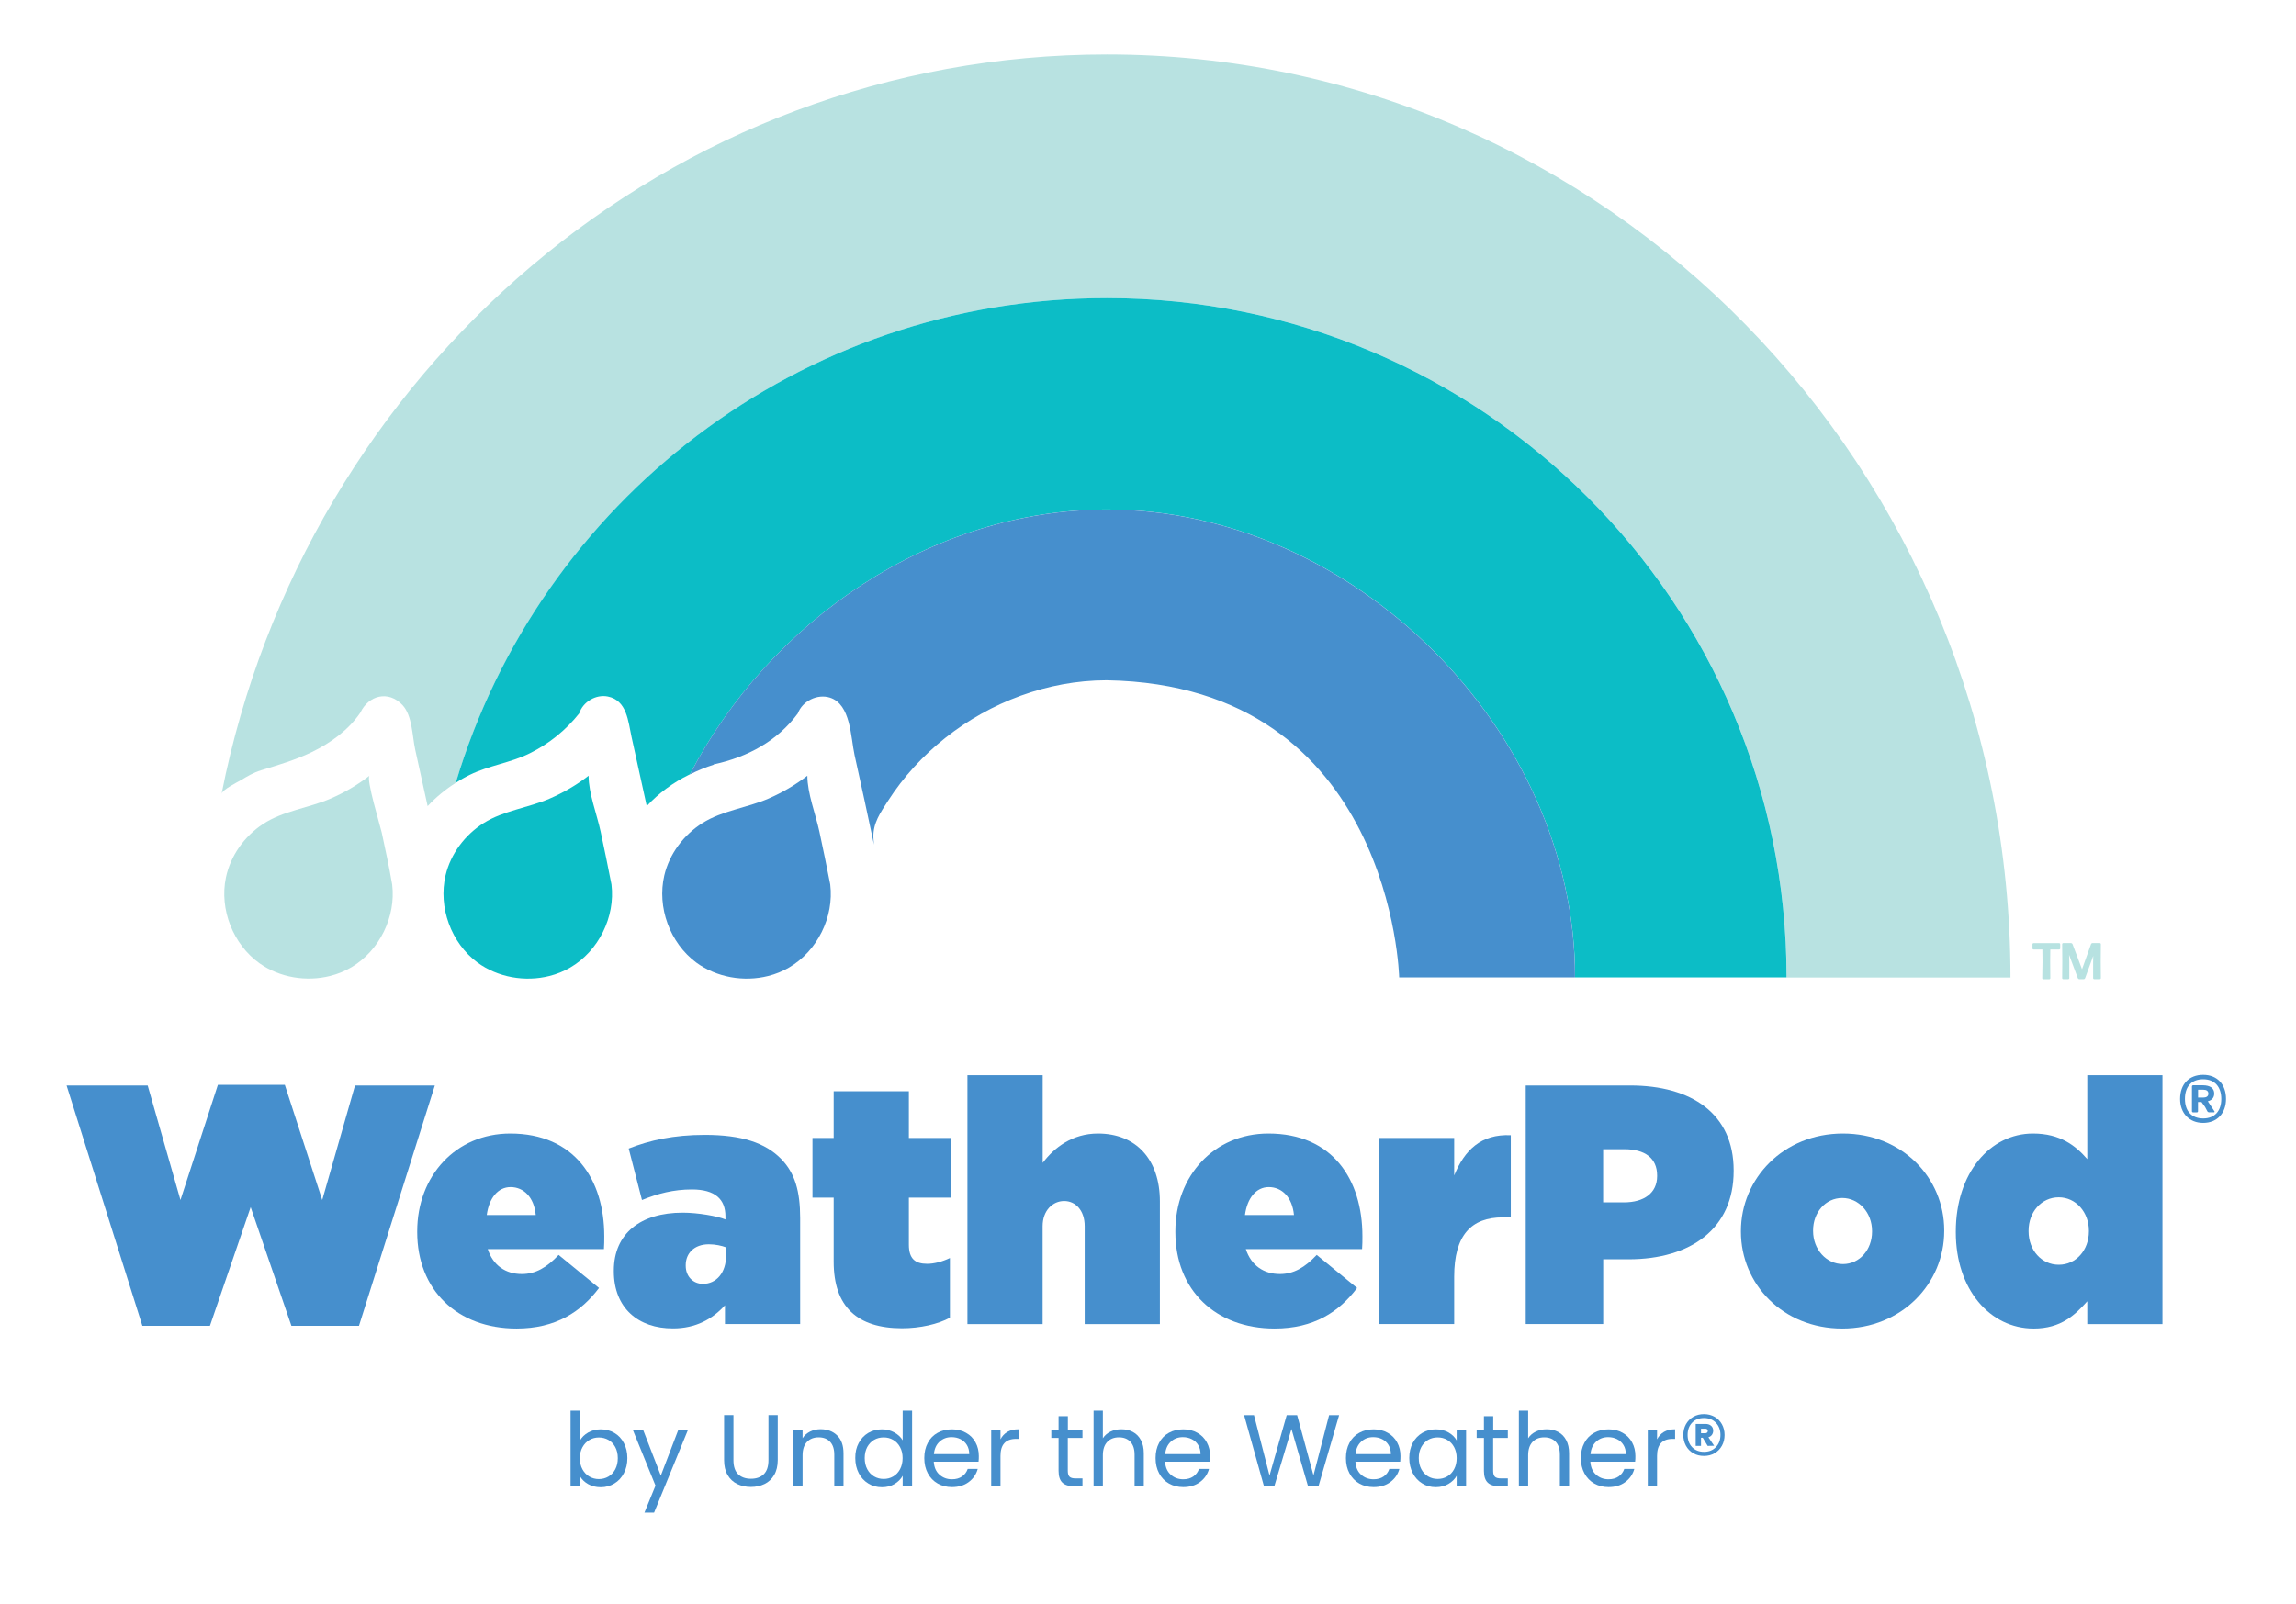 <svg xml:space="preserve" style="enable-background:new 0 0 341.09 238.33;" viewBox="0 0 341.09 238.33" y="0px" x="0px" xmlns:xlink="http://www.w3.org/1999/xlink" xmlns="http://www.w3.org/2000/svg" id="Layer_1" version="1.1">
<style type="text/css">
	.st0{fill:none;}
	.st1{fill:#B8E2E1;}
	.st2{fill:#0CBDC6;}
	.st3{fill:#468FCD;}
	.st4{fill:#B7E2E1;}
</style>
<g>
	<g>
		<path d="M78.68,145.36c0.37,0,0.74,0,1.1-0.02c0.07,0,0.13-0.01,0.2-0.02c0.11-0.02,0.22-0.04,0.32-0.06h-3.38
			c0.23,0.03,0.49,0.05,0.57,0.06C77.89,145.34,78.29,145.35,78.68,145.36z" class="st0"></path>
		<path d="M46.13,145.36c0.37,0,0.74,0,1.1-0.02c0.07,0,0.13-0.01,0.2-0.02c0.11-0.02,0.22-0.04,0.32-0.06h-3.38
			c0.23,0.03,0.49,0.05,0.57,0.06C45.34,145.34,45.74,145.35,46.13,145.36z" class="st0"></path>
		<path d="M110.05,145.32c0.39,0.02,0.79,0.04,1.18,0.04c0.37,0,0.74,0,1.1-0.02c0.07,0,0.13-0.01,0.2-0.02
			c0.11-0.02,0.22-0.04,0.32-0.06h-3.38C109.72,145.28,109.97,145.31,110.05,145.32z" class="st0"></path>
		<g>
			<path d="M49.07,145.02c1.11-0.28,2.18-0.72,3.16-1.3c4.15-2.47,6.61-7.49,6.03-12.28c-0.44-2.59-1-5.15-1.55-7.72
				c-0.21-0.96-2.35-7.98-1.82-8.45c-1.79,1.39-3.79,2.54-5.78,3.4c-3.26,1.41-7.05,1.81-10.04,3.78c-2.76,1.82-4.83,4.71-5.51,7.96
				c-0.98,4.72,1.07,9.94,5,12.74C41.56,145.28,45.52,145.92,49.07,145.02z" class="st1"></path>
		</g>
		<g>
			<path d="M164.45,8.09C99.48,8.09,45.3,55.28,32.92,117.95c0.12-0.61,2.3-1.69,2.83-2c1-0.6,1.9-1.14,3.01-1.48
				c2.56-0.79,5.12-1.53,7.54-2.7c2.83-1.37,5.46-3.28,7.23-5.87c1.21-2.57,4.17-3.37,6.27-1.12c1.46,1.57,1.44,4.59,1.88,6.61
				c0.61,2.8,1.24,5.6,1.85,8.4c1.23-1.33,2.65-2.49,4.19-3.47c12.44-41.65,51.04-72.02,96.74-72.02
				c55.76,0,100.96,45.2,100.96,100.96l33.25,0C298.66,69.5,238.57,8.09,164.45,8.09z" class="st1"></path>
		</g>
		<path d="M81.63,145.03c1.08-0.27,2.12-0.69,3.08-1.25c4.21-2.45,6.72-7.52,6.13-12.35c-0.51-2.62-1.05-5.24-1.61-7.85
			c-0.55-2.57-1.79-5.69-1.79-8.31c-1.79,1.39-3.79,2.54-5.78,3.4c-3.17,1.37-6.86,1.78-9.8,3.63c-2.78,1.75-4.91,4.57-5.67,7.78
			c-1.11,4.74,0.83,10.05,4.74,12.95C73.96,145.25,78.01,145.95,81.63,145.03z" class="st2"></path>
		<path d="M114.13,145.03c1.08-0.27,2.12-0.69,3.08-1.25c4.21-2.45,6.72-7.52,6.13-12.35
			c-0.51-2.62-1.05-5.24-1.61-7.85c-0.55-2.57-1.79-5.69-1.79-8.31c-1.79,1.39-3.79,2.54-5.78,3.4c-3.17,1.37-6.86,1.78-9.8,3.63
			c-2.78,1.75-4.91,4.57-5.67,7.78c-1.11,4.74,0.83,10.05,4.74,12.95C106.46,145.25,110.51,145.95,114.13,145.03z" class="st3"></path>
		<path d="M164.45,44.3c-45.7,0-84.3,30.37-96.74,72.02c0.66-0.42,1.34-0.82,2.06-1.17c2.89-1.42,6.06-1.78,8.95-3.22
			c2.84-1.41,5.37-3.44,7.33-5.93c0.55-1.71,2.48-2.85,4.24-2.5c2.85,0.57,3.03,3.7,3.53,6c0.75,3.43,1.51,6.86,2.26,10.28
			c1.76-1.9,3.88-3.47,6.25-4.64c0.06-0.03,0.11-0.05,0.17-0.08c11.79-22.76,35.9-39.35,61.96-39.35
			c36.68,0,69.53,32.86,69.53,69.53h31.42C265.41,89.5,220.21,44.3,164.45,44.3z" class="st2"></path>
		<path d="M164.45,75.72c-26.06,0-50.17,16.59-61.96,39.35c1.15-0.56,2.34-1.06,3.56-1.45
			c0.07-0.14,0.15-0.27,0.23-0.41c-0.05,0.12-0.12,0.24-0.17,0.36c4.94-1.08,9.34-3.42,12.41-7.55c0.67-1.84,2.91-2.95,4.78-2.35
			c3.11,0.99,3.07,5.88,3.65,8.52c0.98,4.44,1.96,8.88,2.89,13.33c-0.04-0.37-0.08-0.75-0.09-1.12c-0.05-2.12,1.03-3.62,2.16-5.38
			c2.29-3.57,5.2-6.74,8.52-9.37c6.74-5.34,15.23-8.53,23.86-8.56c0.05,0,0.11,0,0.16,0c42.41,0.72,43.41,44.15,43.41,44.15
			c3.75,0,7.49,0,11.24,0c3.92,0,7.84,0,11.76,0h3.12C233.99,108.58,201.13,75.72,164.45,75.72z M126.86,90.51
			c0.6-0.41,1.21-0.82,1.82-1.21C128.07,89.7,127.46,90.1,126.86,90.51z M129.02,89.09c0.69-0.44,1.39-0.86,2.09-1.27
			C130.41,88.23,129.71,88.65,129.02,89.09z" class="st3"></path>
	</g>
	<g>
		<path d="M303.54,145.51c-0.08,0-0.15-0.08-0.15-0.15l0.04-2.52l-0.02-1.75h-1.32c-0.08,0-0.15-0.07-0.15-0.15v-0.64
			c0-0.08,0.08-0.15,0.15-0.15h3.82c0.08,0,0.15,0.08,0.15,0.15v0.64c0,0.08-0.08,0.15-0.15,0.15h-1.32l-0.02,1.75l0.02,2.52
			c0,0.08-0.08,0.15-0.15,0.15H303.54z M307.41,143.02v2.33c0,0.08-0.08,0.15-0.15,0.15h-0.76c-0.08,0-0.15-0.08-0.15-0.15
			l0.02-2.52l-0.02-2.54c0-0.08,0.08-0.15,0.15-0.15h1.17c0.09,0,0.17,0.06,0.21,0.13l1.42,3.76l1.34-3.74
			c0.04-0.09,0.11-0.15,0.21-0.15h1.1c0.08,0,0.15,0.08,0.15,0.15l-0.02,2.54l0.02,2.52c0,0.08-0.08,0.15-0.15,0.15h-0.85
			c-0.08,0-0.15-0.08-0.15-0.15v-2.33l0.02-0.98l-1.21,3.31c-0.04,0.09-0.11,0.15-0.21,0.15h-0.66c-0.09,0-0.17-0.06-0.21-0.13
			l-1.3-3.48L307.41,143.02z" class="st4"></path>
	</g>
	<g>
		<g>
			<g>
				<path d="M9.89,161.3h12.05l4.87,17.02l5.56-17.12h9.94l5.56,17.12l4.87-17.02h11.86l-11.27,35.71H43.29l-6.05-17.63
					l-6.05,17.63H21.15L9.89,161.3z" class="st3"></path>
				<path d="M61.98,183.08v-0.1c0-8.26,5.76-14.54,13.82-14.54c9.54,0,13.97,6.84,13.97,15.25c0,0.61,0,1.32-0.05,1.93
					H72.46c0.79,2.43,2.66,3.7,5.07,3.7c2.02,0,3.69-0.96,5.46-2.84l6,4.91c-2.66,3.55-6.44,6.03-12.25,6.03
					C67.93,197.42,61.98,191.69,61.98,183.08z M79.59,180.55c-0.25-2.63-1.77-4.15-3.74-4.15c-1.87,0-3.2,1.62-3.54,4.15H79.59z" class="st3"></path>
				<path d="M91.19,188.91v-0.1c0-5.52,3.98-8.61,10.23-8.61c2.26,0,5.17,0.51,6.35,1.01v-0.46c0-2.53-1.52-4-4.97-4
					c-2.75,0-5.07,0.61-7.43,1.57l-1.97-7.65c3.1-1.22,6.64-2.03,11.31-2.03c5.46,0,9,1.17,11.36,3.6c2.02,2.08,2.8,4.76,2.8,8.76
					v15.75h-11.17v-2.79c-1.87,2.08-4.38,3.44-7.72,3.44C94.84,197.42,91.19,194.38,91.19,188.91z M107.87,186.53v-1.17
					c-0.64-0.25-1.62-0.46-2.56-0.46c-2.21,0-3.44,1.37-3.44,3.09v0.1c0,1.62,1.13,2.69,2.56,2.69
					C106.4,190.78,107.87,189.16,107.87,186.53z" class="st3"></path>
				<path d="M123.85,187.49v-9.52h-3.15v-8.87h3.15v-6.94h11.17v6.94h6.2v8.87h-6.2v6.99c0,2.08,0.93,2.84,2.71,2.84
					c1.03,0,2.21-0.3,3.39-0.86v8.87c-1.77,0.96-4.43,1.57-7.13,1.57C127.4,197.37,123.85,194.23,123.85,187.49z" class="st3"></path>
				<path d="M143.73,159.78h11.17v13.02c1.72-2.28,4.43-4.36,8.21-4.36c5.66,0,9.2,3.85,9.2,10.08v18.24h-11.17v-14.54
					c0-2.38-1.38-3.75-3.05-3.75c-1.67,0-3.2,1.37-3.2,3.75v14.54h-11.17V159.78z" class="st3"></path>
				<path d="M174.61,183.08v-0.1c0-8.26,5.76-14.54,13.82-14.54c9.54,0,13.97,6.84,13.97,15.25c0,0.61,0,1.32-0.05,1.93
					h-17.27c0.79,2.43,2.66,3.7,5.07,3.7c2.02,0,3.69-0.96,5.46-2.84l6,4.91c-2.66,3.55-6.44,6.03-12.25,6.03
					C180.57,197.42,174.61,191.69,174.61,183.08z M192.23,180.55c-0.25-2.63-1.77-4.15-3.74-4.15c-1.87,0-3.2,1.62-3.54,4.15H192.23
					z" class="st3"></path>
				<path d="M204.86,169.1h11.17v5.57c1.53-3.75,3.98-6.18,8.41-5.98v12.21h-1.18c-4.72,0-7.23,2.68-7.23,8.81v7.04
					h-11.17V169.1z" class="st3"></path>
				<path d="M226.65,161.3h15.5c9.15,0,15.4,4.2,15.4,12.61v0.1c0,8.56-6.35,13.12-15.64,13.12h-3.74v9.62h-11.51V161.3
					z M241.26,178.67c2.95,0,4.92-1.37,4.92-3.9v-0.1c0-2.58-1.82-3.9-4.87-3.9h-3.15v7.9H241.26z" class="st3"></path>
				<path d="M258.63,183.03v-0.1c0-7.8,6.3-14.49,15.15-14.49c8.81,0,15.05,6.59,15.05,14.39v0.1
					c0,7.8-6.3,14.49-15.15,14.49C264.87,197.42,258.63,190.83,258.63,183.03z M278.11,183.03v-0.1c0-2.74-1.97-4.91-4.43-4.91
					c-2.51,0-4.33,2.18-4.33,4.81v0.1c0,2.74,1.97,4.91,4.43,4.91C276.29,187.84,278.11,185.67,278.11,183.03z" class="st3"></path>
				<path d="M290.55,183.13v-0.1c0-8.76,5.12-14.59,11.46-14.59c4.08,0,6.35,1.82,8.07,3.8v-12.46h11.17v36.98h-11.17
					v-3.39c-1.82,2.03-3.89,4.05-7.97,4.05C295.62,197.42,290.55,191.59,290.55,183.13z M310.32,182.98v-0.1
					c0-2.74-1.92-4.96-4.48-4.96c-2.56,0-4.48,2.18-4.48,4.96v0.1c0,2.79,1.92,4.96,4.48,4.96
					C308.41,187.95,310.32,185.77,310.32,182.98z" class="st3"></path>
			</g>
		</g>
		<g>
			<path d="M327.3,166.86c-2.07,0-3.43-1.44-3.43-3.56c0-2.2,1.34-3.58,3.43-3.58c2.05,0,3.39,1.38,3.39,3.58
				C330.69,165.42,329.37,166.86,327.3,166.86z M327.3,166.2c1.69,0,2.69-1.09,2.69-2.9c0-1.79-0.97-2.92-2.69-2.92
				c-1.76,0-2.71,1.11-2.71,2.92S325.59,166.2,327.3,166.2z M327.57,164.48l-0.52-0.72h-0.52v1.38c0,0.08-0.08,0.16-0.17,0.16h-0.56
				c-0.08,0-0.17-0.08-0.17-0.16v-3.7c0-0.08,0.08-0.17,0.17-0.17h1.43c1.07,0,1.71,0.41,1.71,1.23c0,0.6-0.35,0.99-0.95,1.15
				l0.99,1.5c0.04,0.06,0,0.14-0.08,0.14h-0.72c-0.1,0-0.21-0.06-0.25-0.14L327.57,164.48z M327.28,161.93h-0.74v1.17h0.74
				c0.46,0,0.79-0.16,0.79-0.58S327.78,161.93,327.28,161.93z" class="st3"></path>
		</g>
	</g>
</g>
<g>
	<path d="M87.38,212.87c0.55-0.31,1.17-0.47,1.87-0.47c0.75,0,1.42,0.18,2.02,0.53c0.6,0.35,1.07,0.85,1.41,1.5
		c0.34,0.64,0.52,1.39,0.52,2.24c0,0.84-0.17,1.59-0.52,2.25c-0.34,0.66-0.82,1.17-1.42,1.53s-1.27,0.55-2.01,0.55
		c-0.72,0-1.35-0.16-1.89-0.47c-0.54-0.31-0.95-0.71-1.22-1.2v1.53h-1.38v-11.23h1.38v4.46C86.42,213.59,86.83,213.19,87.38,212.87z
		 M91.4,215.03c-0.25-0.46-0.59-0.82-1.02-1.06c-0.43-0.24-0.9-0.36-1.42-0.36c-0.51,0-0.97,0.12-1.4,0.37s-0.77,0.61-1.03,1.08
		c-0.26,0.47-0.39,1.01-0.39,1.63c0,0.63,0.13,1.18,0.39,1.65c0.26,0.47,0.6,0.83,1.03,1.08s0.9,0.37,1.4,0.37
		c0.52,0,0.99-0.12,1.42-0.37c0.43-0.25,0.77-0.61,1.02-1.08c0.25-0.47,0.38-1.02,0.38-1.66C91.78,216.04,91.65,215.5,91.4,215.03z" class="st3"></path>
	<path d="M102.18,212.54l-5.01,12.23h-1.43l1.64-4.01l-3.35-8.23h1.53l2.61,6.74l2.58-6.74H102.18z" class="st3"></path>
	<path d="M108.96,210.28v6.69c0,0.94,0.23,1.64,0.69,2.09s1.1,0.68,1.92,0.68c0.81,0,1.44-0.23,1.9-0.68
		s0.69-1.15,0.69-2.09v-6.69h1.38v6.68c0,0.88-0.18,1.62-0.53,2.22c-0.35,0.6-0.83,1.05-1.43,1.34c-0.6,0.29-1.28,0.44-2.03,0.44
		c-0.75,0-1.42-0.15-2.03-0.44c-0.6-0.29-1.08-0.74-1.43-1.34c-0.35-0.6-0.52-1.34-0.52-2.22v-6.68H108.96z" class="st3"></path>
	<path d="M124.37,213.31c0.63,0.61,0.94,1.5,0.94,2.65v4.9h-1.37v-4.71c0-0.83-0.21-1.46-0.62-1.9
		c-0.42-0.44-0.98-0.66-1.7-0.66c-0.73,0-1.31,0.23-1.74,0.68c-0.43,0.46-0.65,1.12-0.65,1.99v4.6h-1.38v-8.32h1.38v1.18
		c0.27-0.43,0.65-0.75,1.12-0.99c0.47-0.23,0.99-0.35,1.56-0.35C122.92,212.39,123.74,212.69,124.37,213.31z" class="st3"></path>
	<path d="M127.57,214.43c0.34-0.64,0.82-1.14,1.42-1.5c0.6-0.35,1.28-0.53,2.03-0.53c0.65,0,1.25,0.15,1.81,0.45
		c0.56,0.3,0.98,0.69,1.27,1.18v-4.4h1.4v11.23h-1.4v-1.56c-0.27,0.5-0.68,0.9-1.21,1.22c-0.54,0.32-1.16,0.48-1.88,0.48
		c-0.74,0-1.41-0.18-2.01-0.55c-0.6-0.36-1.08-0.88-1.42-1.53c-0.34-0.66-0.52-1.41-0.52-2.25
		C127.05,215.82,127.22,215.07,127.57,214.43z M133.71,215.04c-0.25-0.47-0.59-0.82-1.02-1.07c-0.43-0.25-0.9-0.37-1.42-0.37
		c-0.52,0-0.99,0.12-1.41,0.36c-0.42,0.24-0.76,0.6-1.02,1.06c-0.25,0.47-0.38,1.01-0.38,1.64c0,0.64,0.13,1.19,0.38,1.66
		c0.25,0.47,0.59,0.83,1.02,1.08s0.9,0.37,1.41,0.37c0.52,0,0.99-0.12,1.42-0.37c0.43-0.25,0.77-0.61,1.02-1.08
		c0.25-0.47,0.38-1.02,0.38-1.65C134.09,216.06,133.97,215.51,133.71,215.04z" class="st3"></path>
	<path d="M145.37,217.21h-6.65c0.05,0.82,0.33,1.46,0.84,1.92c0.51,0.46,1.13,0.69,1.86,0.69c0.6,0,1.1-0.14,1.5-0.42
		c0.4-0.28,0.68-0.65,0.84-1.12h1.49c-0.22,0.8-0.67,1.45-1.34,1.95c-0.67,0.5-1.5,0.75-2.49,0.75c-0.79,0-1.5-0.18-2.12-0.53
		s-1.11-0.86-1.46-1.51c-0.35-0.65-0.53-1.41-0.53-2.27c0-0.86,0.17-1.61,0.52-2.26c0.34-0.65,0.83-1.15,1.45-1.49
		c0.62-0.35,1.34-0.52,2.15-0.52c0.79,0,1.49,0.17,2.09,0.52c0.61,0.34,1.08,0.82,1.4,1.42c0.33,0.6,0.49,1.28,0.49,2.04
		C145.42,216.64,145.4,216.92,145.37,217.21z M143.64,214.73c-0.23-0.38-0.55-0.67-0.95-0.87c-0.4-0.2-0.84-0.3-1.33-0.3
		c-0.7,0-1.29,0.22-1.78,0.67s-0.77,1.06-0.84,1.85h5.25C143.99,215.57,143.87,215.11,143.64,214.73z" class="st3"></path>
	<path d="M149.66,212.78c0.45-0.26,1-0.39,1.65-0.39v1.43h-0.36c-1.55,0-2.32,0.84-2.32,2.52v4.52h-1.38v-8.32h1.38
		v1.35C148.86,213.42,149.21,213.05,149.66,212.78z" class="st3"></path>
	<path d="M158.63,213.68v4.9c0,0.4,0.09,0.69,0.26,0.86c0.17,0.17,0.47,0.25,0.9,0.25h1.02v1.17h-1.24
		c-0.77,0-1.35-0.18-1.73-0.53c-0.38-0.35-0.58-0.94-0.58-1.75v-4.9h-1.08v-1.14h1.08v-2.09h1.38v2.09h2.17v1.14H158.63z" class="st3"></path>
	<path d="M168.3,212.79c0.51,0.27,0.9,0.67,1.19,1.21c0.29,0.54,0.43,1.19,0.43,1.96v4.9h-1.37v-4.71
		c0-0.83-0.21-1.46-0.62-1.9c-0.42-0.44-0.98-0.66-1.7-0.66c-0.73,0-1.31,0.23-1.74,0.68c-0.43,0.46-0.65,1.12-0.65,1.99v4.6h-1.38
		v-11.23h1.38v4.1c0.27-0.43,0.65-0.75,1.13-0.99c0.48-0.23,1.02-0.35,1.62-0.35C167.23,212.39,167.8,212.52,168.3,212.79z" class="st3"></path>
	<path d="M179.73,217.21h-6.65c0.05,0.82,0.33,1.46,0.84,1.92c0.51,0.46,1.13,0.69,1.86,0.69c0.6,0,1.1-0.14,1.5-0.42
		c0.4-0.28,0.68-0.65,0.84-1.12h1.49c-0.22,0.8-0.67,1.45-1.34,1.95c-0.67,0.5-1.5,0.75-2.49,0.75c-0.79,0-1.5-0.18-2.12-0.53
		s-1.11-0.86-1.46-1.51c-0.35-0.65-0.53-1.41-0.53-2.27c0-0.86,0.17-1.61,0.52-2.26c0.34-0.65,0.83-1.15,1.45-1.49
		c0.62-0.35,1.34-0.52,2.15-0.52c0.79,0,1.49,0.17,2.09,0.52c0.61,0.34,1.08,0.82,1.4,1.42c0.33,0.6,0.49,1.28,0.49,2.04
		C179.78,216.64,179.76,216.92,179.73,217.21z M178,214.73c-0.23-0.38-0.55-0.67-0.95-0.87c-0.4-0.2-0.84-0.3-1.33-0.3
		c-0.7,0-1.29,0.22-1.78,0.67s-0.77,1.06-0.84,1.85h5.25C178.35,215.57,178.23,215.11,178,214.73z" class="st3"></path>
	<path d="M198.94,210.28l-3.07,10.58h-1.55l-2.46-8.51l-2.55,8.51l-1.53,0.02l-2.96-10.59h1.47l2.31,8.97l2.55-8.97
		h1.55l2.43,8.94l2.32-8.94H198.94z" class="st3"></path>
	<path d="M208.01,217.21h-6.65c0.05,0.82,0.33,1.46,0.84,1.92c0.51,0.46,1.13,0.69,1.86,0.69c0.6,0,1.1-0.14,1.5-0.42
		c0.4-0.28,0.68-0.65,0.84-1.12h1.49c-0.22,0.8-0.67,1.45-1.34,1.95c-0.67,0.5-1.5,0.75-2.49,0.75c-0.79,0-1.5-0.18-2.12-0.53
		s-1.11-0.86-1.46-1.51c-0.35-0.65-0.53-1.41-0.53-2.27c0-0.86,0.17-1.61,0.52-2.26c0.34-0.65,0.83-1.15,1.45-1.49
		c0.62-0.35,1.34-0.52,2.15-0.52c0.79,0,1.49,0.17,2.09,0.52c0.61,0.34,1.08,0.82,1.4,1.42c0.33,0.6,0.49,1.28,0.49,2.04
		C208.05,216.64,208.04,216.92,208.01,217.21z M206.28,214.73c-0.23-0.38-0.55-0.67-0.95-0.87c-0.4-0.2-0.84-0.3-1.33-0.3
		c-0.7,0-1.29,0.22-1.78,0.67s-0.77,1.06-0.84,1.85h5.25C206.62,215.57,206.51,215.11,206.28,214.73z" class="st3"></path>
	<path d="M209.87,214.43c0.34-0.64,0.82-1.14,1.42-1.5c0.6-0.35,1.27-0.53,2.01-0.53c0.73,0,1.36,0.16,1.9,0.47
		c0.54,0.31,0.94,0.71,1.2,1.18v-1.52h1.4v8.32h-1.4v-1.55c-0.27,0.49-0.68,0.89-1.22,1.21c-0.54,0.32-1.17,0.48-1.89,0.48
		c-0.74,0-1.41-0.18-2-0.55c-0.6-0.36-1.07-0.88-1.41-1.53c-0.34-0.66-0.52-1.41-0.52-2.25
		C209.36,215.82,209.53,215.07,209.87,214.43z M216.02,215.04c-0.25-0.47-0.59-0.82-1.02-1.07c-0.43-0.25-0.9-0.37-1.42-0.37
		c-0.52,0-0.99,0.12-1.41,0.36c-0.42,0.24-0.76,0.6-1.02,1.06c-0.25,0.47-0.38,1.01-0.38,1.64c0,0.64,0.13,1.19,0.38,1.66
		c0.25,0.47,0.59,0.83,1.02,1.08s0.9,0.37,1.41,0.37c0.52,0,0.99-0.12,1.42-0.37c0.43-0.25,0.77-0.61,1.02-1.08
		c0.25-0.47,0.38-1.02,0.38-1.65C216.4,216.06,216.27,215.51,216.02,215.04z" class="st3"></path>
	<path d="M221.82,213.68v4.9c0,0.4,0.09,0.69,0.26,0.86c0.17,0.17,0.47,0.25,0.9,0.25h1.02v1.17h-1.24
		c-0.77,0-1.35-0.18-1.73-0.53c-0.38-0.35-0.58-0.94-0.58-1.75v-4.9h-1.08v-1.14h1.08v-2.09h1.38v2.09h2.17v1.14H221.82z" class="st3"></path>
	<path d="M231.48,212.79c0.51,0.27,0.9,0.67,1.19,1.21c0.29,0.54,0.43,1.19,0.43,1.96v4.9h-1.37v-4.71
		c0-0.83-0.21-1.46-0.62-1.9c-0.42-0.44-0.98-0.66-1.7-0.66c-0.73,0-1.31,0.23-1.74,0.68c-0.43,0.46-0.65,1.12-0.65,1.99v4.6h-1.38
		v-11.23h1.38v4.1c0.27-0.43,0.65-0.75,1.13-0.99c0.48-0.23,1.02-0.35,1.62-0.35C230.41,212.39,230.98,212.52,231.48,212.79z" class="st3"></path>
	<path d="M242.91,217.21h-6.65c0.05,0.82,0.33,1.46,0.84,1.92c0.51,0.46,1.13,0.69,1.86,0.69c0.6,0,1.1-0.14,1.5-0.42
		c0.4-0.28,0.68-0.65,0.84-1.12h1.49c-0.22,0.8-0.67,1.45-1.34,1.95c-0.67,0.5-1.5,0.75-2.49,0.75c-0.79,0-1.5-0.18-2.12-0.53
		s-1.11-0.86-1.46-1.51c-0.35-0.65-0.53-1.41-0.53-2.27c0-0.86,0.17-1.61,0.52-2.26c0.34-0.65,0.83-1.15,1.45-1.49
		c0.62-0.35,1.34-0.52,2.15-0.52c0.79,0,1.49,0.17,2.09,0.52c0.61,0.34,1.08,0.82,1.4,1.42c0.33,0.6,0.49,1.28,0.49,2.04
		C242.96,216.64,242.94,216.92,242.91,217.21z M241.18,214.73c-0.23-0.38-0.55-0.67-0.95-0.87c-0.4-0.2-0.84-0.3-1.33-0.3
		c-0.7,0-1.29,0.22-1.78,0.67s-0.77,1.06-0.84,1.85h5.25C241.53,215.57,241.42,215.11,241.18,214.73z" class="st3"></path>
	<path d="M247.2,212.78c0.45-0.26,1-0.39,1.65-0.39v1.43h-0.36c-1.55,0-2.32,0.84-2.32,2.52v4.52h-1.38v-8.32h1.38v1.35
		C246.4,213.42,246.75,213.05,247.2,212.78z" class="st3"></path>
	<path d="M254.72,210.54c0.47,0.27,0.83,0.64,1.09,1.11c0.26,0.47,0.39,1,0.39,1.59s-0.13,1.12-0.39,1.59
		c-0.26,0.48-0.63,0.85-1.09,1.12c-0.47,0.27-0.99,0.4-1.58,0.4c-0.6,0-1.13-0.13-1.59-0.4c-0.47-0.27-0.83-0.64-1.09-1.12
		s-0.39-1.01-0.39-1.59s0.13-1.12,0.39-1.59s0.63-0.84,1.09-1.11c0.47-0.27,1-0.4,1.59-0.4
		C253.73,210.14,254.25,210.28,254.72,210.54z M254.91,215.04c0.45-0.47,0.68-1.07,0.68-1.81c0-0.74-0.23-1.34-0.68-1.81
		c-0.45-0.47-1.04-0.7-1.77-0.7c-0.74,0-1.33,0.23-1.77,0.7c-0.44,0.46-0.66,1.07-0.66,1.81c0,0.74,0.22,1.34,0.66,1.81
		c0.44,0.46,1.03,0.7,1.77,0.7C253.87,215.74,254.46,215.51,254.91,215.04z M254.32,213.22c-0.13,0.17-0.3,0.29-0.52,0.36l0.85,1.26
		l-0.96,0.02l-0.73-1.21h-0.26v1.21h-0.79v-3.26h1.46c0.34,0,0.62,0.09,0.83,0.27c0.21,0.18,0.31,0.43,0.31,0.74
		C254.51,212.84,254.44,213.05,254.32,213.22z M252.7,212.98h0.62c0.11,0,0.21-0.03,0.28-0.09c0.08-0.06,0.11-0.15,0.11-0.26
		s-0.04-0.2-0.11-0.25c-0.08-0.06-0.17-0.08-0.28-0.08h-0.62V212.98z" class="st3"></path>
</g>
</svg>
